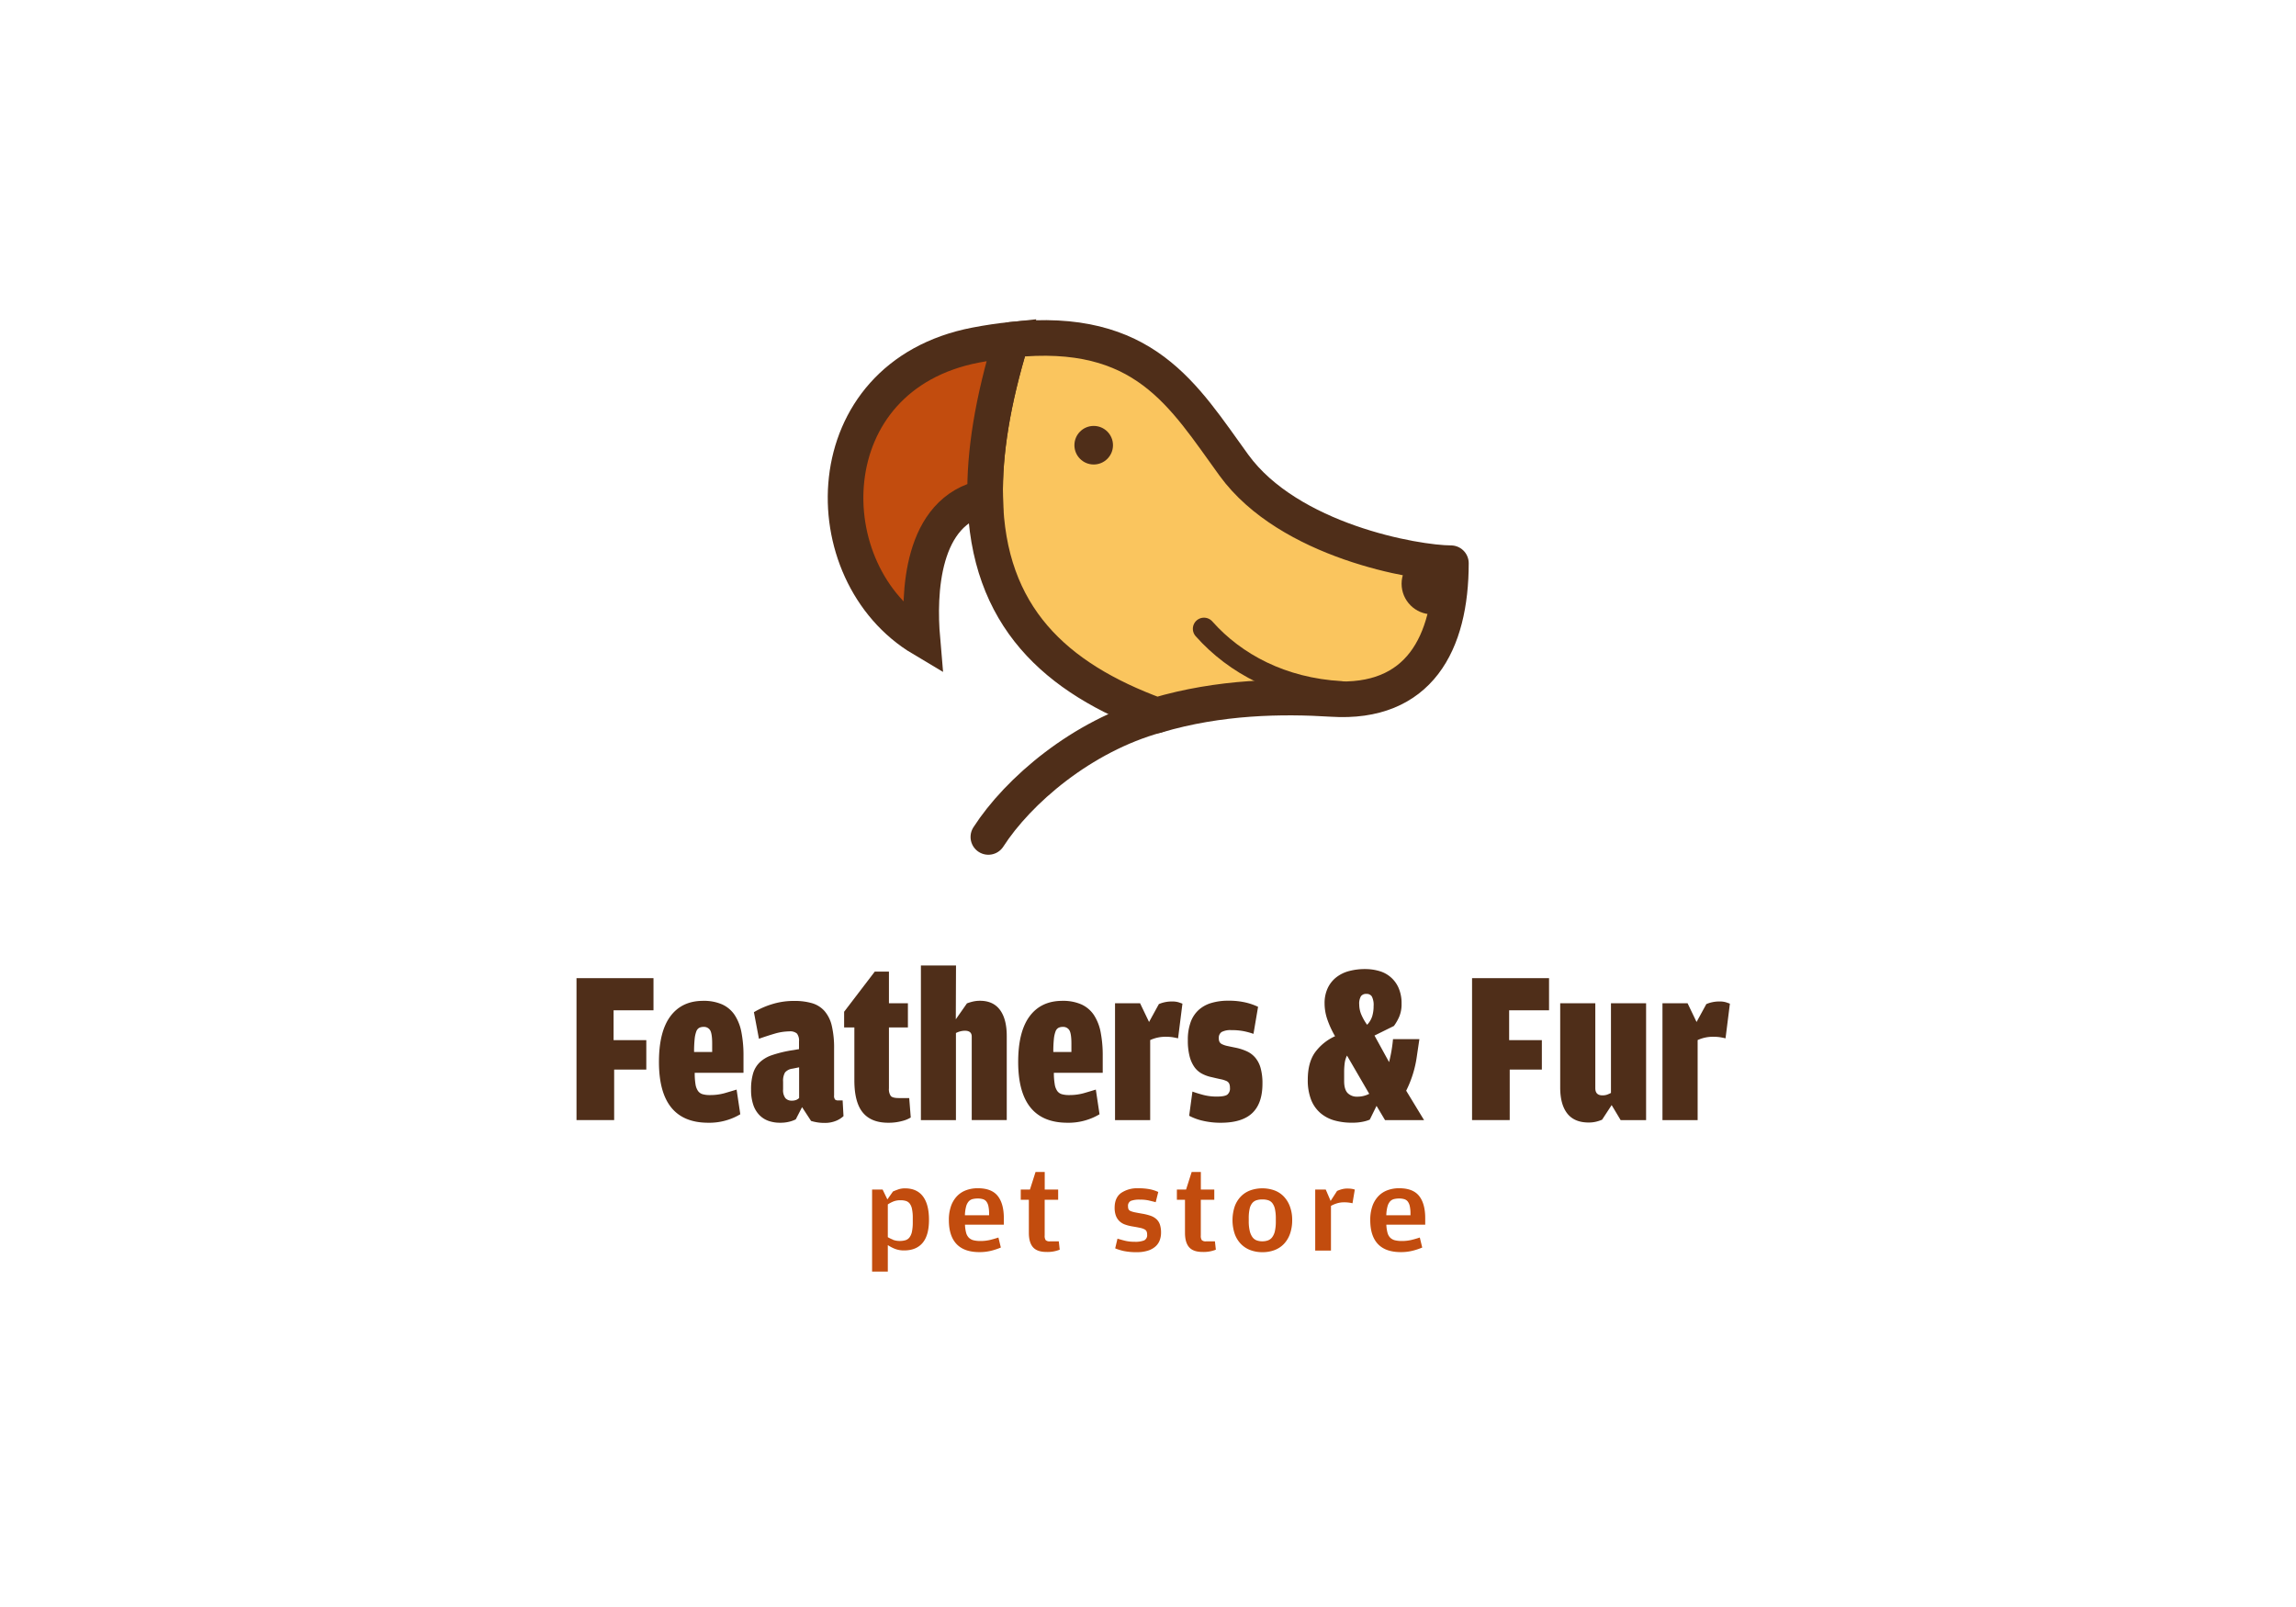 <svg id="Calque_1" data-name="Calque 1" xmlns="http://www.w3.org/2000/svg" viewBox="0 0 1000 700">
  <defs>
    <style>
      .cls-1 {
        fill: #4f2e19;
      }

      .cls-2, .cls-4 {
        fill: #c24c0e;
      }

      .cls-3 {
        fill: #fac55e;
        stroke-linejoin: round;
      }

      .cls-3, .cls-4, .cls-5, .cls-6 {
        stroke: #4f2e19;
      }

      .cls-3, .cls-4, .cls-5 {
        stroke-width: 15.51px;
      }

      .cls-4, .cls-5, .cls-6 {
        stroke-miterlimit: 10;
      }

      .cls-5, .cls-6 {
        fill: none;
        stroke-linecap: round;
      }

      .cls-6 {
        stroke-width: 9.69px;
      }
    </style>
  </defs>
  <title>feathers-and-fur</title>
  <g>
    <path class="cls-1" d="M251.09,426.08h33.53v14H267.24v13h14.25v12.82h-14v22H251.09V426.08Z"/>
    <path class="cls-1" d="M302.91,472.25a7.05,7.05,0,0,0,1.09,2.95,3.76,3.76,0,0,0,2,1.42,10.84,10.84,0,0,0,3.14.38,23.17,23.17,0,0,0,6.41-.81q2.8-.81,5.27-1.57l1.61,10.74a25.7,25.7,0,0,1-5.51,2.47,26.18,26.18,0,0,1-8.45,1.23q-21.47,0-21.47-26.5,0-13.2,5-19.9t14.25-6.7a19.67,19.67,0,0,1,8.31,1.57,13,13,0,0,1,5.42,4.61,20.71,20.71,0,0,1,2.94,7.5,52.78,52.78,0,0,1,.9,10.35v7.31H302.58A29.57,29.57,0,0,0,302.91,472.25Zm7.27-14v-3.67q0-4.24-.85-5.75a3.1,3.1,0,0,0-2.94-1.51,3.86,3.86,0,0,0-1.9.42,3,3,0,0,0-1.24,1.6,13.08,13.08,0,0,0-.71,3.34,52.71,52.71,0,0,0-.24,5.56h7.88Z"/>
    <path class="cls-1" d="M348,453.63a5,5,0,0,0-.9-3.42,4.46,4.46,0,0,0-3.28-.95,23.64,23.64,0,0,0-6.27.95q-3.42,1-7,2.28l-2.19-11.59a35.28,35.28,0,0,1,7.69-3.42A31.67,31.67,0,0,1,345.9,436a26.89,26.89,0,0,1,7.83,1,11.63,11.63,0,0,1,5.4,3.42,15,15,0,0,1,3.15,6.41,41.78,41.78,0,0,1,1,10v20.33a2.55,2.55,0,0,0,.43,1.8,2,2,0,0,0,1.38.38H367l0.38,6.84a10.71,10.71,0,0,1-3.14,2,12.74,12.74,0,0,1-5.25.95,18.25,18.25,0,0,1-3.35-.29,19.08,19.08,0,0,1-2.39-.57l-3.92-6-2.74,5.32a13.27,13.27,0,0,1-2.74,1,15.72,15.72,0,0,1-4.16.47,15.13,15.13,0,0,1-4.83-.76,10.43,10.43,0,0,1-4-2.47,11.63,11.63,0,0,1-2.74-4.46,20,20,0,0,1-1-6.75,24,24,0,0,1,.9-7.12,11.14,11.14,0,0,1,2.93-4.8,14.4,14.4,0,0,1,5.3-3.09,53.34,53.34,0,0,1,8-2L348,457v-3.33Zm0,11.3-2.81.57a5.05,5.05,0,0,0-3.28,1.66,7.23,7.23,0,0,0-.84,4v3.33a5.78,5.78,0,0,0,1,3.85,3.53,3.53,0,0,0,2.76,1.09,4.9,4.9,0,0,0,2-.33,3.93,3.93,0,0,0,1.22-.81V464.93Z"/>
    <path class="cls-1" d="M386.84,489.06q-7.41,0-11.07-4.46t-3.66-14V447.55h-4.46v-6.84L381,423.23h6.17V437h8.26v10.54h-8.26v26.5a5.18,5.18,0,0,0,.81,3.37q0.81,0.9,3.56.9H396l0.67,8.46a12.68,12.68,0,0,1-3.71,1.52A22.2,22.2,0,0,1,386.84,489.06Z"/>
    <path class="cls-1" d="M416.39,487.92H401.09V420.57h15.29L416.29,444l4.85-6.93a20.31,20.31,0,0,1,2.66-.81,13.4,13.4,0,0,1,3-.33q5.79,0,8.74,4t2.94,11.4v36.57H423.23V451.54q0-2.56-3-2.56a8.77,8.77,0,0,0-3.88,1v38Z"/>
    <path class="cls-1" d="M459.37,472.25a7.05,7.05,0,0,0,1.09,2.95,3.76,3.76,0,0,0,2,1.42,10.84,10.84,0,0,0,3.14.38,23.17,23.17,0,0,0,6.41-.81q2.8-.81,5.27-1.57l1.61,10.74a25.7,25.7,0,0,1-5.51,2.47,26.18,26.18,0,0,1-8.45,1.23q-21.47,0-21.47-26.5,0-13.2,5-19.9t14.25-6.7a19.67,19.67,0,0,1,8.31,1.57,13,13,0,0,1,5.42,4.61,20.71,20.71,0,0,1,2.94,7.5,52.78,52.78,0,0,1,.9,10.35v7.31H459A29.57,29.57,0,0,0,459.37,472.25Zm7.27-14v-3.67q0-4.24-.85-5.75a3.1,3.1,0,0,0-2.94-1.51,3.86,3.86,0,0,0-1.9.42,3,3,0,0,0-1.24,1.6,13.08,13.08,0,0,0-.71,3.34,52.71,52.71,0,0,0-.24,5.56h7.88Z"/>
    <path class="cls-1" d="M504.73,437.38a13.16,13.16,0,0,1,2.52-.81,14,14,0,0,1,3.09-.33,9.7,9.7,0,0,1,2.9.33q1,0.33,1.76.62l-1.9,15.1q-0.76-.19-2.09-0.43a16.92,16.92,0,0,0-2.94-.24,15.86,15.86,0,0,0-7.12,1.43v34.86H485.64V437h10.9l3.92,8.17Z"/>
    <path class="cls-1" d="M532.18,489.06a34.27,34.27,0,0,1-8.69-.95,23.86,23.86,0,0,1-5.56-2.09l1.42-10.54q1.8,0.67,4.56,1.42a22.77,22.77,0,0,0,6.08.76q3.33,0,4.51-.81a3.37,3.37,0,0,0,1.19-3,4.43,4.43,0,0,0-.33-1.85,2.44,2.44,0,0,0-1.24-1.14,11.6,11.6,0,0,0-2.47-.76q-1.57-.33-3.94-0.9a15.55,15.55,0,0,1-4.23-1.52,9.54,9.54,0,0,1-3.28-2.9,14.3,14.3,0,0,1-2.09-4.7,27.21,27.21,0,0,1-.76-6.93,22.57,22.57,0,0,1,1.23-7.93,13.26,13.26,0,0,1,3.52-5.32,14.1,14.1,0,0,1,5.46-3,25.07,25.07,0,0,1,7.17-1,32.2,32.2,0,0,1,8.08.85,27.67,27.67,0,0,1,5.13,1.81l-2,11.78a34.24,34.24,0,0,0-4.13-1.14,26.74,26.74,0,0,0-5.46-.48,8.25,8.25,0,0,0-4.27.81,3,3,0,0,0-1.24,2.71,3.51,3.51,0,0,0,.33,1.66,2.61,2.61,0,0,0,1.19,1,10.43,10.43,0,0,0,2.38.76q1.52,0.33,3.9.81a23,23,0,0,1,4.51,1.52,10.57,10.57,0,0,1,3.56,2.71,11.93,11.93,0,0,1,2.33,4.51,24.71,24.71,0,0,1,.81,6.84q0,8.46-4.32,12.68T532.18,489.06Z"/>
    <path class="cls-1" d="M605,462.65a63.78,63.78,0,0,0,1.71-10h11.49L617.11,460a48,48,0,0,1-4.66,15.1l7.79,12.82h-17l-3.7-6.21-2.95,6a15.77,15.77,0,0,1-3,.9,21.8,21.8,0,0,1-4.61.43,27.78,27.78,0,0,1-7.84-1,16.07,16.07,0,0,1-6.13-3.28,14.8,14.8,0,0,1-4-5.79,23.44,23.44,0,0,1-1.42-8.69q0-7.22,3-11.64a21.92,21.92,0,0,1,8.88-7.27,41.05,41.05,0,0,1-3.42-7.46,21.67,21.67,0,0,1-1.14-6.79,15.34,15.34,0,0,1,1.38-6.74,13.07,13.07,0,0,1,3.75-4.7,15.4,15.4,0,0,1,5.6-2.71,26.61,26.61,0,0,1,6.84-.85,21.88,21.88,0,0,1,6.22.85,13,13,0,0,1,8.46,7.41,16.57,16.57,0,0,1,1.28,6.84,14,14,0,0,1-1,5.6,21.17,21.17,0,0,1-2.33,4.08l-8.46,4.18Zm-18.33-2.85a10.42,10.42,0,0,0-1,3.3,29.8,29.8,0,0,0-.24,4v3.82q0,3.63,1.52,5.21a5.66,5.66,0,0,0,4.27,1.57,10.9,10.9,0,0,0,5.13-1.24Zm8.74-13.39a9.48,9.48,0,0,0,2.23-3.7,15.08,15.08,0,0,0,.62-4.46,8.11,8.11,0,0,0-.76-4.18,2.65,2.65,0,0,0-2.37-1.14,2.79,2.79,0,0,0-2.37,1,6.34,6.34,0,0,0-.76,3.66,11.49,11.49,0,0,0,.76,4A22.8,22.8,0,0,0,595.45,446.41Z"/>
    <path class="cls-1" d="M641.14,426.08h33.53v14H657.29v13h14.25v12.82h-14v22H641.14V426.08Z"/>
    <path class="cls-1" d="M701.65,437h15.29v50.92H705.86l-3.92-6.55-4.16,6.36a16.43,16.43,0,0,1-2.74.9,13.76,13.76,0,0,1-3.12.33q-6.24,0-9.32-3.94t-3.07-11.35V437h15.29v37q0,3.13,3.09,3.13a6,6,0,0,0,2-.29,15.09,15.09,0,0,0,1.73-.76V437Z"/>
    <path class="cls-1" d="M743.17,437.38a13.16,13.16,0,0,1,2.52-.81,14,14,0,0,1,3.09-.33,9.7,9.7,0,0,1,2.9.33q1,0.33,1.76.62l-1.9,15.1q-0.76-.19-2.09-0.43a16.92,16.92,0,0,0-2.94-.24,15.86,15.86,0,0,0-7.12,1.43v34.86H724.07V437H735l3.92,8.17Z"/>
  </g>
  <g>
    <path class="cls-2" d="M388.93,519q0.91-.4,2.24-0.88a8.84,8.84,0,0,1,3-.48q5.14,0,7.79,3.48t2.65,10.23q0,6.7-2.75,10t-8,3.33a10.9,10.9,0,0,1-4.18-.73,16.72,16.72,0,0,1-3-1.59v11.54h-6.85V518.17h4.59l2.07,4.29Zm-0.1,21a8,8,0,0,0,3.13.55,8.17,8.17,0,0,0,2.42-.33,3.51,3.51,0,0,0,1.76-1.24,6.26,6.26,0,0,0,1.06-2.52,19.92,19.92,0,0,0,.35-4.13v-1.81a17.87,17.87,0,0,0-.35-3.93,5.73,5.73,0,0,0-1-2.34,3.41,3.41,0,0,0-1.66-1.13,7.84,7.84,0,0,0-2.29-.3,8.36,8.36,0,0,0-3,.48,13.45,13.45,0,0,0-2.57,1.34v14.26A14.17,14.17,0,0,0,388.83,539.95Z"/>
    <path class="cls-2" d="M420.79,537a4.74,4.74,0,0,0,1.23,2.18,4.51,4.51,0,0,0,2.07,1.09,12.2,12.2,0,0,0,2.9.3,17.79,17.79,0,0,0,4.08-.43q1.81-.43,3.78-1.08l1.06,4.36a28.72,28.72,0,0,1-3.91,1.32,20.58,20.58,0,0,1-5.47.67q-6.6,0-9.93-3.53t-3.33-10.43a17.94,17.94,0,0,1,.93-6.07,12.07,12.07,0,0,1,2.6-4.33,10.48,10.48,0,0,1,4-2.6,14.37,14.37,0,0,1,5.07-.86q6,0,8.67,3.35t2.67,9.7v2.82H420.29A15.63,15.63,0,0,0,420.79,537Zm10-7.66v-0.6a15.18,15.18,0,0,0-.3-3.33,5.12,5.12,0,0,0-.91-2.07,3,3,0,0,0-1.54-1,7.54,7.54,0,0,0-2.14-.28,9.37,9.37,0,0,0-2.27.25,3.44,3.44,0,0,0-1.71,1,5.46,5.46,0,0,0-1.13,2.19,16.3,16.3,0,0,0-.53,3.86h10.53Z"/>
    <path class="cls-2" d="M455.77,545.34q-4,0-5.81-2t-1.85-6.17V522.61h-3.53v-4.44h4l2.44-7.66h4v7.66h5.85v4.44H455v15.58a3.32,3.32,0,0,0,.43,2,2.44,2.44,0,0,0,1.89.53h3.83l0.4,3.63A14.14,14.14,0,0,1,455.77,545.34Z"/>
    <path class="cls-2" d="M495.24,545.44a26.67,26.67,0,0,1-5.77-.5,23.12,23.12,0,0,1-3.76-1.16l1-4.23q1.46,0.45,3.28.91a17.37,17.37,0,0,0,4.18.45,10.45,10.45,0,0,0,4.16-.6,2.5,2.5,0,0,0,1.29-2.52,3.57,3.57,0,0,0-.23-1.39,2,2,0,0,0-.91-0.91,7.42,7.42,0,0,0-2-.66q-1.29-.28-3.4-0.63a17.42,17.42,0,0,1-3.18-.83,6.81,6.81,0,0,1-2.39-1.49,6.37,6.37,0,0,1-1.51-2.37,9.8,9.8,0,0,1-.53-3.43q0-4.33,2.77-6.4a12.39,12.39,0,0,1,7.56-2.07,24.48,24.48,0,0,1,5.14.45,16.2,16.2,0,0,1,3.53,1.16l-1.11,4.44q-1.56-.4-3.1-0.76a17.41,17.41,0,0,0-3.81-.35,10.64,10.64,0,0,0-3.88.53,2.35,2.35,0,0,0-1.26,2.44,2.86,2.86,0,0,0,.23,1.26,1.75,1.75,0,0,0,.91.76,9.72,9.72,0,0,0,1.89.55q1.21,0.25,3.23.6a22.59,22.59,0,0,1,3.53.88,7.41,7.41,0,0,1,2.54,1.46,5.66,5.66,0,0,1,1.54,2.37,10.84,10.84,0,0,1,.5,3.55,9.19,9.19,0,0,1-.61,3.4,6.89,6.89,0,0,1-1.89,2.67,9,9,0,0,1-3.25,1.76A15.44,15.44,0,0,1,495.24,545.44Z"/>
    <path class="cls-2" d="M523.77,545.34q-4,0-5.81-2t-1.85-6.17V522.61h-3.53v-4.44h4l2.44-7.66h4v7.66h5.85v4.44H523v15.58a3.32,3.32,0,0,0,.43,2,2.44,2.44,0,0,0,1.89.53h3.83l0.4,3.63A14.14,14.14,0,0,1,523.77,545.34Z"/>
    <path class="cls-2" d="M549.83,545.44a14.55,14.55,0,0,1-5.32-.93,11.27,11.27,0,0,1-4.11-2.72,12.21,12.21,0,0,1-2.65-4.36,19.11,19.11,0,0,1,0-11.87,12.23,12.23,0,0,1,2.67-4.36,11.15,11.15,0,0,1,4.11-2.67,15.75,15.75,0,0,1,10.54,0,10.94,10.94,0,0,1,4.08,2.67,12.53,12.53,0,0,1,2.65,4.31,16.61,16.61,0,0,1,1,5.87,17.83,17.83,0,0,1-.93,6,12.36,12.36,0,0,1-2.62,4.41,11,11,0,0,1-4.08,2.72A14.56,14.56,0,0,1,549.83,545.44Zm0-4.74a7,7,0,0,0,2.44-.4,4.1,4.1,0,0,0,1.84-1.39,7.07,7.07,0,0,0,1.16-2.65,18.54,18.54,0,0,0,.4-4.25v-1.16a19,19,0,0,0-.38-4.19,6.55,6.55,0,0,0-1.11-2.55,3.74,3.74,0,0,0-1.82-1.29,8.24,8.24,0,0,0-2.54-.35,8.48,8.48,0,0,0-2.57.35,3.94,3.94,0,0,0-1.86,1.26,6,6,0,0,0-1.13,2.5,18.09,18.09,0,0,0-.38,4.07v1.21a18,18,0,0,0,.43,4.32,7.61,7.61,0,0,0,1.18,2.71,4,4,0,0,0,1.87,1.42A7.16,7.16,0,0,0,549.83,540.71Z"/>
    <path class="cls-2" d="M582.34,518.78a13.06,13.06,0,0,1,2-.73,9.33,9.33,0,0,1,2.5-.33,12.11,12.11,0,0,1,1.89.13,7.47,7.47,0,0,1,1.34.33l-1,5.95q-0.65-.15-1.54-0.28a15.18,15.18,0,0,0-2.09-.13,10.56,10.56,0,0,0-3.08.43,13.49,13.49,0,0,0-2.67,1.13v19.46h-6.86V518.17h4.59l2.12,4.94Z"/>
    <path class="cls-2" d="M604.32,537a4.73,4.73,0,0,0,1.23,2.18,4.51,4.51,0,0,0,2.07,1.09,12.2,12.2,0,0,0,2.9.3,17.78,17.78,0,0,0,4.08-.43q1.81-.43,3.78-1.08l1.06,4.36a28.69,28.69,0,0,1-3.91,1.32,20.58,20.58,0,0,1-5.47.67q-6.6,0-9.93-3.53t-3.33-10.43a18,18,0,0,1,.93-6.07,12.06,12.06,0,0,1,2.6-4.33,10.49,10.49,0,0,1,4-2.6,14.37,14.37,0,0,1,5.07-.86q6,0,8.67,3.35t2.67,9.7v2.82H603.81A15.62,15.62,0,0,0,604.32,537Zm10-7.66v-0.6a15.21,15.21,0,0,0-.3-3.33,5.13,5.13,0,0,0-.91-2.07,3,3,0,0,0-1.54-1,7.54,7.54,0,0,0-2.14-.28,9.37,9.37,0,0,0-2.27.25,3.44,3.44,0,0,0-1.71,1,5.46,5.46,0,0,0-1.13,2.19,16.37,16.37,0,0,0-.53,3.86h10.54Z"/>
  </g>
  <path class="cls-3" d="M537.42,202.64c-22-30.28-38.92-60.75-96.94-54.65-8.23,26.8-11.77,49.41-11.41,68.61h0c1,52,30.73,78.82,74.72,95,27.37-8.14,54.78-8.51,76.28-7.14,38,2.42,51.86-24.23,51.86-59.13C616.43,245.29,561.41,235.6,537.42,202.64Z"/>
  <path class="cls-4" d="M440.48,148c-4.88.51-10,1.25-15.5,2.31-70.76,13.57-71.49,99.36-23.26,128-1.68-19.47-.73-55.86,27.36-61.65C428.71,197.4,432.26,174.79,440.48,148Z"/>
  <circle class="cls-1" cx="476.35" cy="193.93" r="8.4"/>
  <circle class="cls-1" cx="623.78" cy="254.27" r="13.33"/>
  <path class="cls-5" d="M503.8,311.57c-32.62,9-60.4,32.93-73.33,53"/>
  <path class="cls-6" d="M584,301.53c-25.53-1.45-46-12.28-59.62-27.63"/>
</svg>
